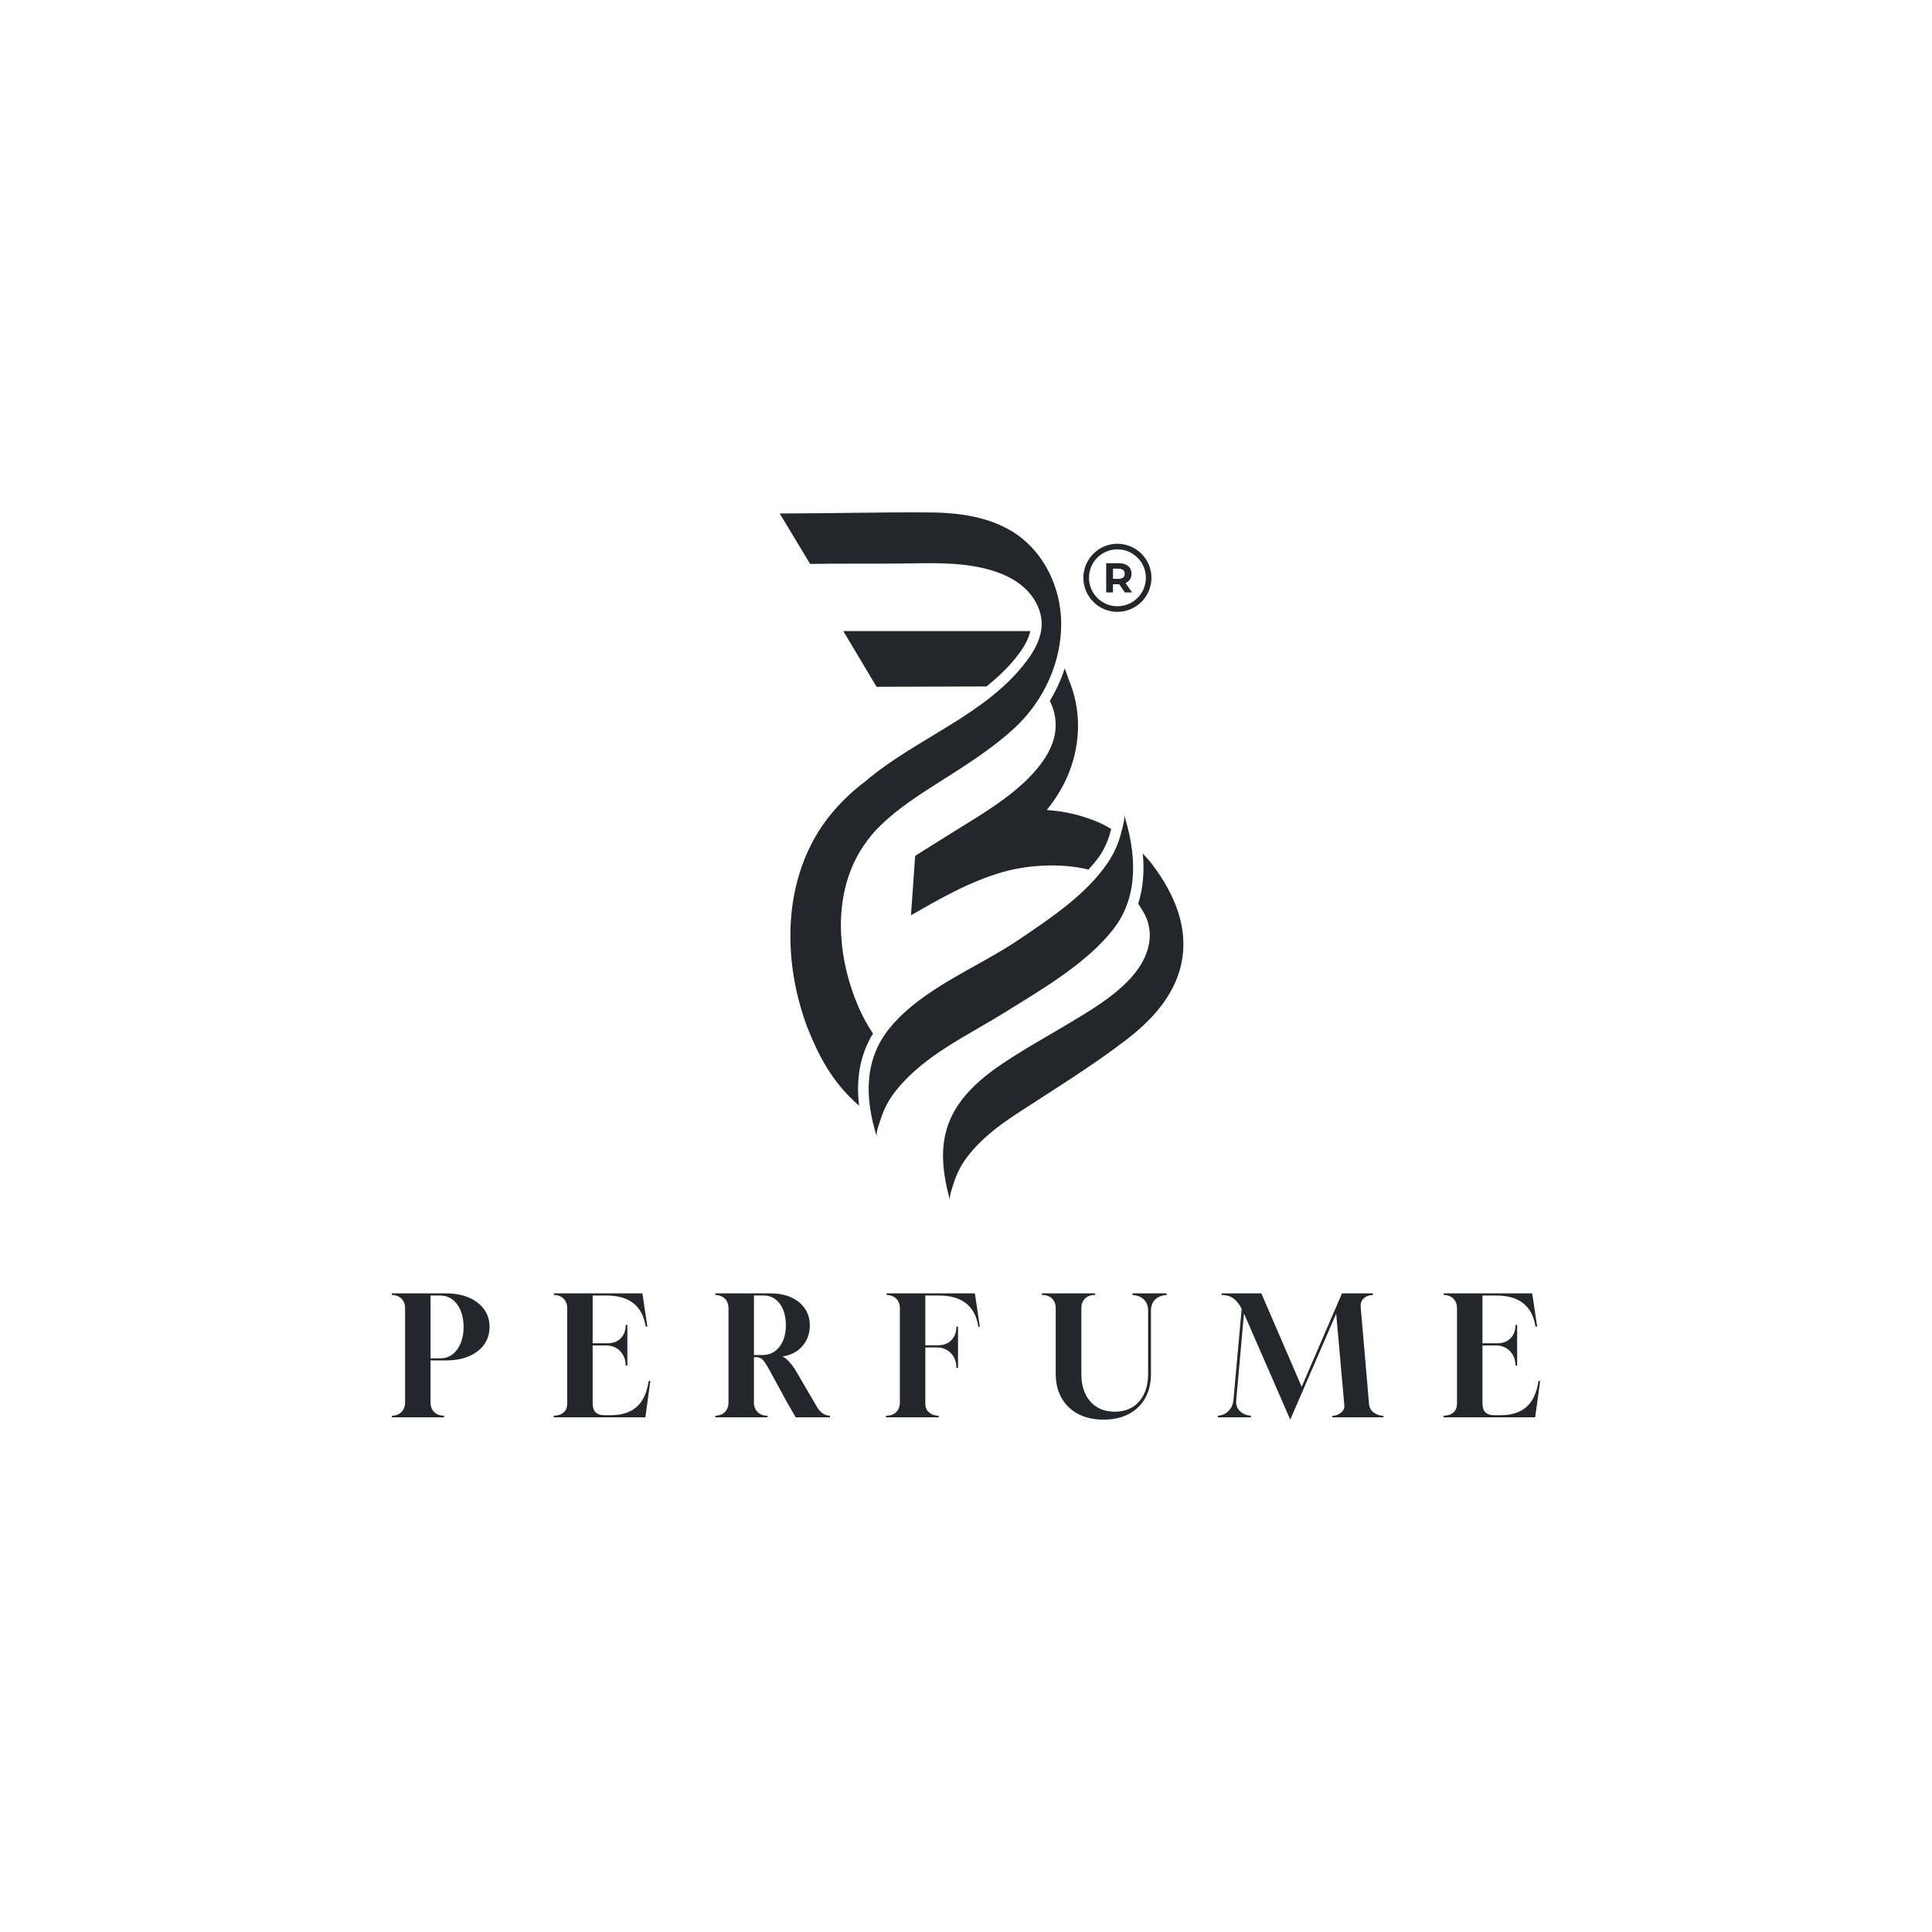 <svg xml:space="preserve" style="enable-background:new 0 0 1000 1000;" viewBox="0 0 1000 1000" y="0px" x="0px" xmlns:xlink="http://www.w3.org/1999/xlink" xmlns="http://www.w3.org/2000/svg" id="Layer_1" version="1.1">
<style type="text/css">
	.st0{fill:#24262B;}
</style>
<g>
	<g>
		<g>
			<g>
				<path d="M576.51,480.62c13.31-17.35,11.44-39.57,5.24-59.18c0.74,2.35-0.77,6.83-1.31,9.06
					c-1.41,5.8-3.59,10.88-6.9,15.8c-11.13,16.63-29.85,29.02-46.2,40.07c-21.67,14.63-49.16,24.81-66.21,44.97
					c-14.22,16.83-13.54,37.24-7.22,57.27c-0.75-2.37,1.13-6.8,1.82-9c1.81-5.76,4.47-10.77,8.38-15.58
					c14.65-18.06,36.51-27.91,55.84-39.93C538.9,512.32,562.71,498.58,576.51,480.62z" class="st0"></path>
				<path d="M510.62,355.31c6.17-5.03,11.95-10.42,16.73-16.88c3.19-4.29,5.14-8.18,5.94-11.79h-33.48h-26.24h-37.09
					l17.23,28.85L510.62,355.31z" class="st0"></path>
				<path d="M543.72,363.49c2.42,4.99,3.25,10.74,2.33,16.22c-1.16,6.84-4.92,13-9.39,18.33
					c-8.31,9.91-19.03,17.35-29.85,24.25c-1.57,1-33.12,20.54-33.13,20.77l-2.16,30.67c0,0,9.38-5.33,10.7-6.07
					c3.85-2.13,7.72-4.23,11.65-6.2c8.04-4.03,16.35-7.56,25.01-10.06c12.39-3.56,29.67-4.96,44.52-1.31
					c1.93-2.24,3.99-4.42,5.6-6.82c2.91-4.33,4.85-8.79,6.13-14.06l0.04-0.14c-1.91-1.08-3.79-2.21-5.79-3.1
					c-8.69-3.85-18.1-6.11-27.59-6.7c9.92-12.15,16-26.74,16.19-43.04c0.11-8.76-1.68-17.05-4.84-24.59l-2.03-5.7
					c-1.89,5.89-4.54,11.56-7.76,16.94L543.72,363.49z" class="st0"></path>
				<path d="M595.61,446.42c-0.41-0.55-3.46-3.98-4.1-4.64c0.9,9.49,0.1,18.17-2.38,25.99c0,0,1.95,2.79,3.58,5.95
					c1.24,2.41,1.88,4.85,2.21,7.26c0.65,4.7-0.24,9.47-2.1,13.81c-1.86,4.35-4.64,8.29-7.84,11.76
					c-8.78,9.5-20.72,16.57-31.73,23.16c-12.11,7.26-24.53,14.02-36.16,22.05c-29.34,20.26-33.42,40.35-25.33,69.74
					c-0.61-2.21,1.03-6.3,1.64-8.34c1.59-5.32,3.9-9.94,7.26-14.36c6.82-9,15.94-15.99,25.33-22.14
					c19.14-12.54,38.95-24.61,57.11-38.57c10.89-8.37,20.88-18.6,25.95-31.37C617.67,485.02,609.15,463.82,595.61,446.42z" class="st0"></path>
				<g>
					<path d="M451.85,534.97c-2.87-4.36-5.55-9.14-7.61-14.03c-5.03-11.7-8.2-24.45-8.86-37.08
						c-0.67-12.65,1.21-25.2,6.18-36.32c2.82-6.4,6.77-12.21,11.46-17.51c8.21-8.72,18.21-15.65,28.4-22.2
						c15.05-9.68,30.6-18.9,43.79-31.1c15.11-13.98,24.57-34.53,24.05-55.28c-0.44-17.26-8.5-34.57-22.59-44.56
						c-12.78-9.04-29.09-11.5-44.75-11.64c-26.1-0.24-52.22,0.52-78.34,0.52l6.4,10.63c3.11,5.16,6.22,10.32,9.32,15.48
						c15.22-0.25,30.42-0.05,45.64-0.19c15.38-0.12,31.06-1.07,46.09,2.9c7.02,1.84,13.87,4.81,19.23,9.71
						c5.35,4.88,9.06,11.87,8.9,19.12c-0.15,6.68-3.47,12.9-7.44,18.26c-21.07,28.43-57.42,40.16-83.95,62.85
						c-11.38,8.58-21.37,19.56-27.93,32.63c-7.54,14.76-10.78,31.32-10.74,47.38c0.03,16.12,3.11,31.92,8.65,46.93
						c5.75,14.36,12.48,28.32,26.92,40.86C442.94,558.04,445.34,545.69,451.85,534.97z" class="st0"></path>
				</g>
				<path d="M578.37,316.69c9.72,0,17.62-7.9,17.62-17.62c0-9.72-7.91-17.62-17.62-17.62
					c-9.72,0-17.62,7.91-17.62,17.62C560.75,308.79,568.65,316.69,578.37,316.69z M578.37,284.34c8.12,0,14.73,6.61,14.73,14.73
					c0,8.12-6.61,14.72-14.73,14.72c-8.12,0-14.72-6.61-14.72-14.72C563.65,290.95,570.25,284.34,578.37,284.34z" class="st0"></path>
				<path d="M576.09,302.4h3.02c0.05,0,0.08-0.03,0.14-0.03l2.95,4.26h3.75l-3.37-4.86c0.01,0,0.02,0,0.02,0
					c0.98-0.43,1.74-1.05,2.27-1.86c0.53-0.81,0.8-1.79,0.8-2.92c0-1.13-0.27-2.1-0.8-2.92c-0.53-0.82-1.29-1.45-2.27-1.89
					c-0.98-0.44-2.14-0.66-3.5-0.66h-6.54v15.11h3.52V302.4z M576.09,294.36h2.83c1.06,0,1.87,0.23,2.42,0.68
					c0.55,0.45,0.82,1.09,0.82,1.93c0,0.83-0.27,1.48-0.82,1.94c-0.55,0.46-1.36,0.7-2.42,0.7h-2.83V294.36z" class="st0"></path>
			</g>
			<g>
				<g>
					<path d="M202.83,733.6v-0.85c2.05,0,3.71-0.63,4.96-1.88c1.25-1.26,1.88-2.91,1.88-4.97v-48.75
						c0-2.05-0.63-3.71-1.88-4.97c-1.26-1.25-2.91-1.88-4.96-1.88v-0.85h28.57c4.39,0.06,8.22,0.81,11.5,2.27
						c3.28,1.45,5.85,3.46,7.7,6.03c1.85,2.56,2.78,5.58,2.78,9.06s-0.93,6.52-2.78,9.11c-1.86,2.59-4.48,4.61-7.87,6.07
						c-3.39,1.45-7.4,2.18-12.02,2.18h-7.87v21.72c0,2.05,0.63,3.71,1.88,4.97c1.26,1.25,2.91,1.88,4.96,1.88h0.17v0.85H202.83z
						 M222.84,703.06h5.05c2.45,0,4.58-0.69,6.38-2.09c1.79-1.4,3.19-3.32,4.19-5.77s1.5-5.25,1.5-8.38s-0.5-5.93-1.5-8.38
						s-2.41-4.38-4.24-5.77c-1.82-1.4-3.96-2.1-6.41-2.1h-4.96V703.06z" class="st0"></path>
					<path d="M286.57,733.6l0.09-0.85h0.08c2.05,0,3.71-0.54,4.96-1.63c1.25-1.08,1.88-2.65,1.88-4.7v-49.27
						c0-2.05-0.63-3.71-1.88-4.97c-1.26-1.25-2.91-1.88-4.96-1.88l-0.08-0.85h45.85l2.57,17.19h-0.86
						c-1.71-10.72-8.47-16.08-20.27-16.08h-7.19v24.72h7.7c2.85,0,5.13-0.86,6.84-2.6s2.57-4.04,2.57-6.89h0.85v21.04h-0.85
						c-0.06-3.08-1.03-5.59-2.91-7.53c-1.88-1.94-4.36-2.91-7.44-2.91h-6.76v30.03c0,4.05,2,6.08,5.99,6.08h3.59
						c5.53,0,9.92-1.43,13.17-4.28c3.25-2.86,5.33-7.33,6.24-13.43h0.86l-2.57,18.82H286.57z" class="st0"></path>
					<path d="M370.23,733.6v-0.85c2.05,0,3.71-0.63,4.96-1.88c1.25-1.26,1.88-2.91,1.88-4.97v-48.75
						c0-2.05-0.63-3.71-1.88-4.97c-1.26-1.25-2.91-1.88-4.96-1.88v-0.85h28.57c4.11,0,7.68,0.7,10.74,2.09
						c3.05,1.4,5.41,3.34,7.1,5.82c1.68,2.48,2.52,5.37,2.52,8.68c0,4.16-1.28,7.73-3.85,10.7c-2.57,2.96-6.04,4.76-10.44,5.39
						c0.97,0.29,2.13,1.14,3.46,2.56c1.34,1.43,2.64,3.2,3.89,5.3l10.78,18.48c0.8,1.31,1.75,2.35,2.87,3.12
						c1.11,0.77,2.35,1.16,3.72,1.16v0.85h-17.71c-0.8-1.31-1.64-2.73-2.52-4.28c-0.88-1.54-1.7-2.96-2.44-4.28l-8.38-15.39
						c-1.03-1.88-1.9-3.35-2.61-4.41c-0.71-1.05-1.43-1.78-2.14-2.18c-0.71-0.39-1.61-0.59-2.7-0.59h-0.85v23.43
						c0,2.05,0.63,3.71,1.88,4.97c1.26,1.25,2.91,1.88,4.96,1.88h0.17v0.85H370.23z M390.25,701.35h4.36c3.71,0,6.65-1.42,8.85-4.28
						c2.2-2.85,3.3-6.55,3.3-11.12c0-4.62-1.06-8.34-3.17-11.17c-2.11-2.82-4.91-4.24-8.38-4.24h-4.96V701.35z" class="st0"></path>
					<path d="M458.51,733.6l0.17-0.85h0.25c2.05,0,3.71-0.63,4.96-1.88c1.25-1.26,1.88-2.91,1.88-4.97v-48.75
						c0-2.05-0.63-3.71-1.88-4.97c-1.26-1.25-2.91-1.88-4.96-1.88l-0.09-0.85h45.76l2.57,17.28h-0.77
						c-1.71-10.78-8.5-16.17-20.36-16.17h-7.1v25.75h6.68c2.85,0,5.13-0.89,6.84-2.69c1.71-1.8,2.57-4.12,2.57-6.97h0.85v21.39
						h-0.85c0-3.08-0.94-5.62-2.82-7.61c-1.88-2-4.36-3-7.44-3h-5.82v29.17c0,1.88,0.66,3.37,1.97,4.49
						c1.31,1.11,2.94,1.67,4.88,1.67l0.09,0.85H458.51z" class="st0"></path>
					<path d="M571.17,734.8c-5.02,0-9.38-0.97-13.09-2.91c-3.71-1.94-6.57-4.7-8.6-8.26s-3.04-7.74-3.04-12.53v-33.96
						c0-2.05-0.63-3.71-1.88-4.97c-1.26-1.25-2.91-1.88-4.96-1.88h-0.34v-0.85h27.55v0.85h-0.26c-2.05,0-3.71,0.63-4.96,1.88
						c-1.25,1.26-1.88,2.91-1.88,4.97v33.96c0,6.04,1.55,10.82,4.66,14.33c3.11,3.51,7.31,5.26,12.62,5.26
						c5.36,0,9.58-1.78,12.66-5.34c3.08-3.56,4.62-8.32,4.62-14.24v-32.68c0-2.45-0.74-4.39-2.22-5.82
						c-1.49-1.42-3.45-2.19-5.9-2.31v-0.85h17.71v0.85c-2.45,0.11-4.42,0.89-5.9,2.31c-1.48,1.43-2.22,3.37-2.22,5.82v32.68
						c0,4.79-0.99,8.95-2.95,12.49c-1.97,3.54-4.79,6.29-8.47,8.25C580.62,733.82,576.24,734.8,571.17,734.8z" class="st0"></path>
					<path d="M667.83,734.8l-23.95-54.92l-4.02,44.99c-0.23,2.28,0.43,4.14,1.97,5.57c1.54,1.42,3.42,2.19,5.64,2.31
						v0.85h-17.11v-0.85c2.17-0.11,3.99-0.91,5.48-2.4c1.48-1.48,2.34-3.33,2.57-5.56l4.28-47.31c-1.08-2.23-2.44-3.97-4.06-5.25
						c-1.63-1.29-3.72-1.93-6.29-1.93v-0.85h20.53l20.87,48.33l20.87-48.33h16v0.85c-1.83,0-3.37,0.54-4.62,1.63
						c-1.26,1.08-1.83,2.57-1.71,4.45l4.36,50.64c0.28,1.94,1.21,3.39,2.78,4.36s3.12,1.45,4.66,1.45v0.77h-26.52v-0.77
						c0.97,0,1.97-0.22,2.99-0.68s1.87-1.12,2.52-1.97c0.66-0.85,0.9-1.85,0.73-2.99l-4.19-47.23L667.83,734.8z" class="st0"></path>
					<path d="M747.13,733.6l0.09-0.85h0.08c2.05,0,3.71-0.54,4.96-1.63c1.25-1.08,1.88-2.65,1.88-4.7v-49.27
						c0-2.05-0.63-3.71-1.88-4.97c-1.26-1.25-2.91-1.88-4.96-1.88l-0.08-0.85h45.85l2.57,17.19h-0.86
						c-1.71-10.72-8.47-16.08-20.27-16.08h-7.19v24.72h7.7c2.85,0,5.13-0.86,6.84-2.6s2.57-4.04,2.57-6.89h0.85v21.04h-0.85
						c-0.06-3.08-1.03-5.59-2.91-7.53c-1.88-1.94-4.36-2.91-7.44-2.91h-6.76v30.03c0,4.05,2,6.08,5.99,6.08h3.59
						c5.53,0,9.92-1.43,13.17-4.28c3.25-2.86,5.33-7.33,6.24-13.43h0.86l-2.57,18.82H747.13z" class="st0"></path>
				</g>
			</g>
		</g>
	</g>
</g>
</svg>
